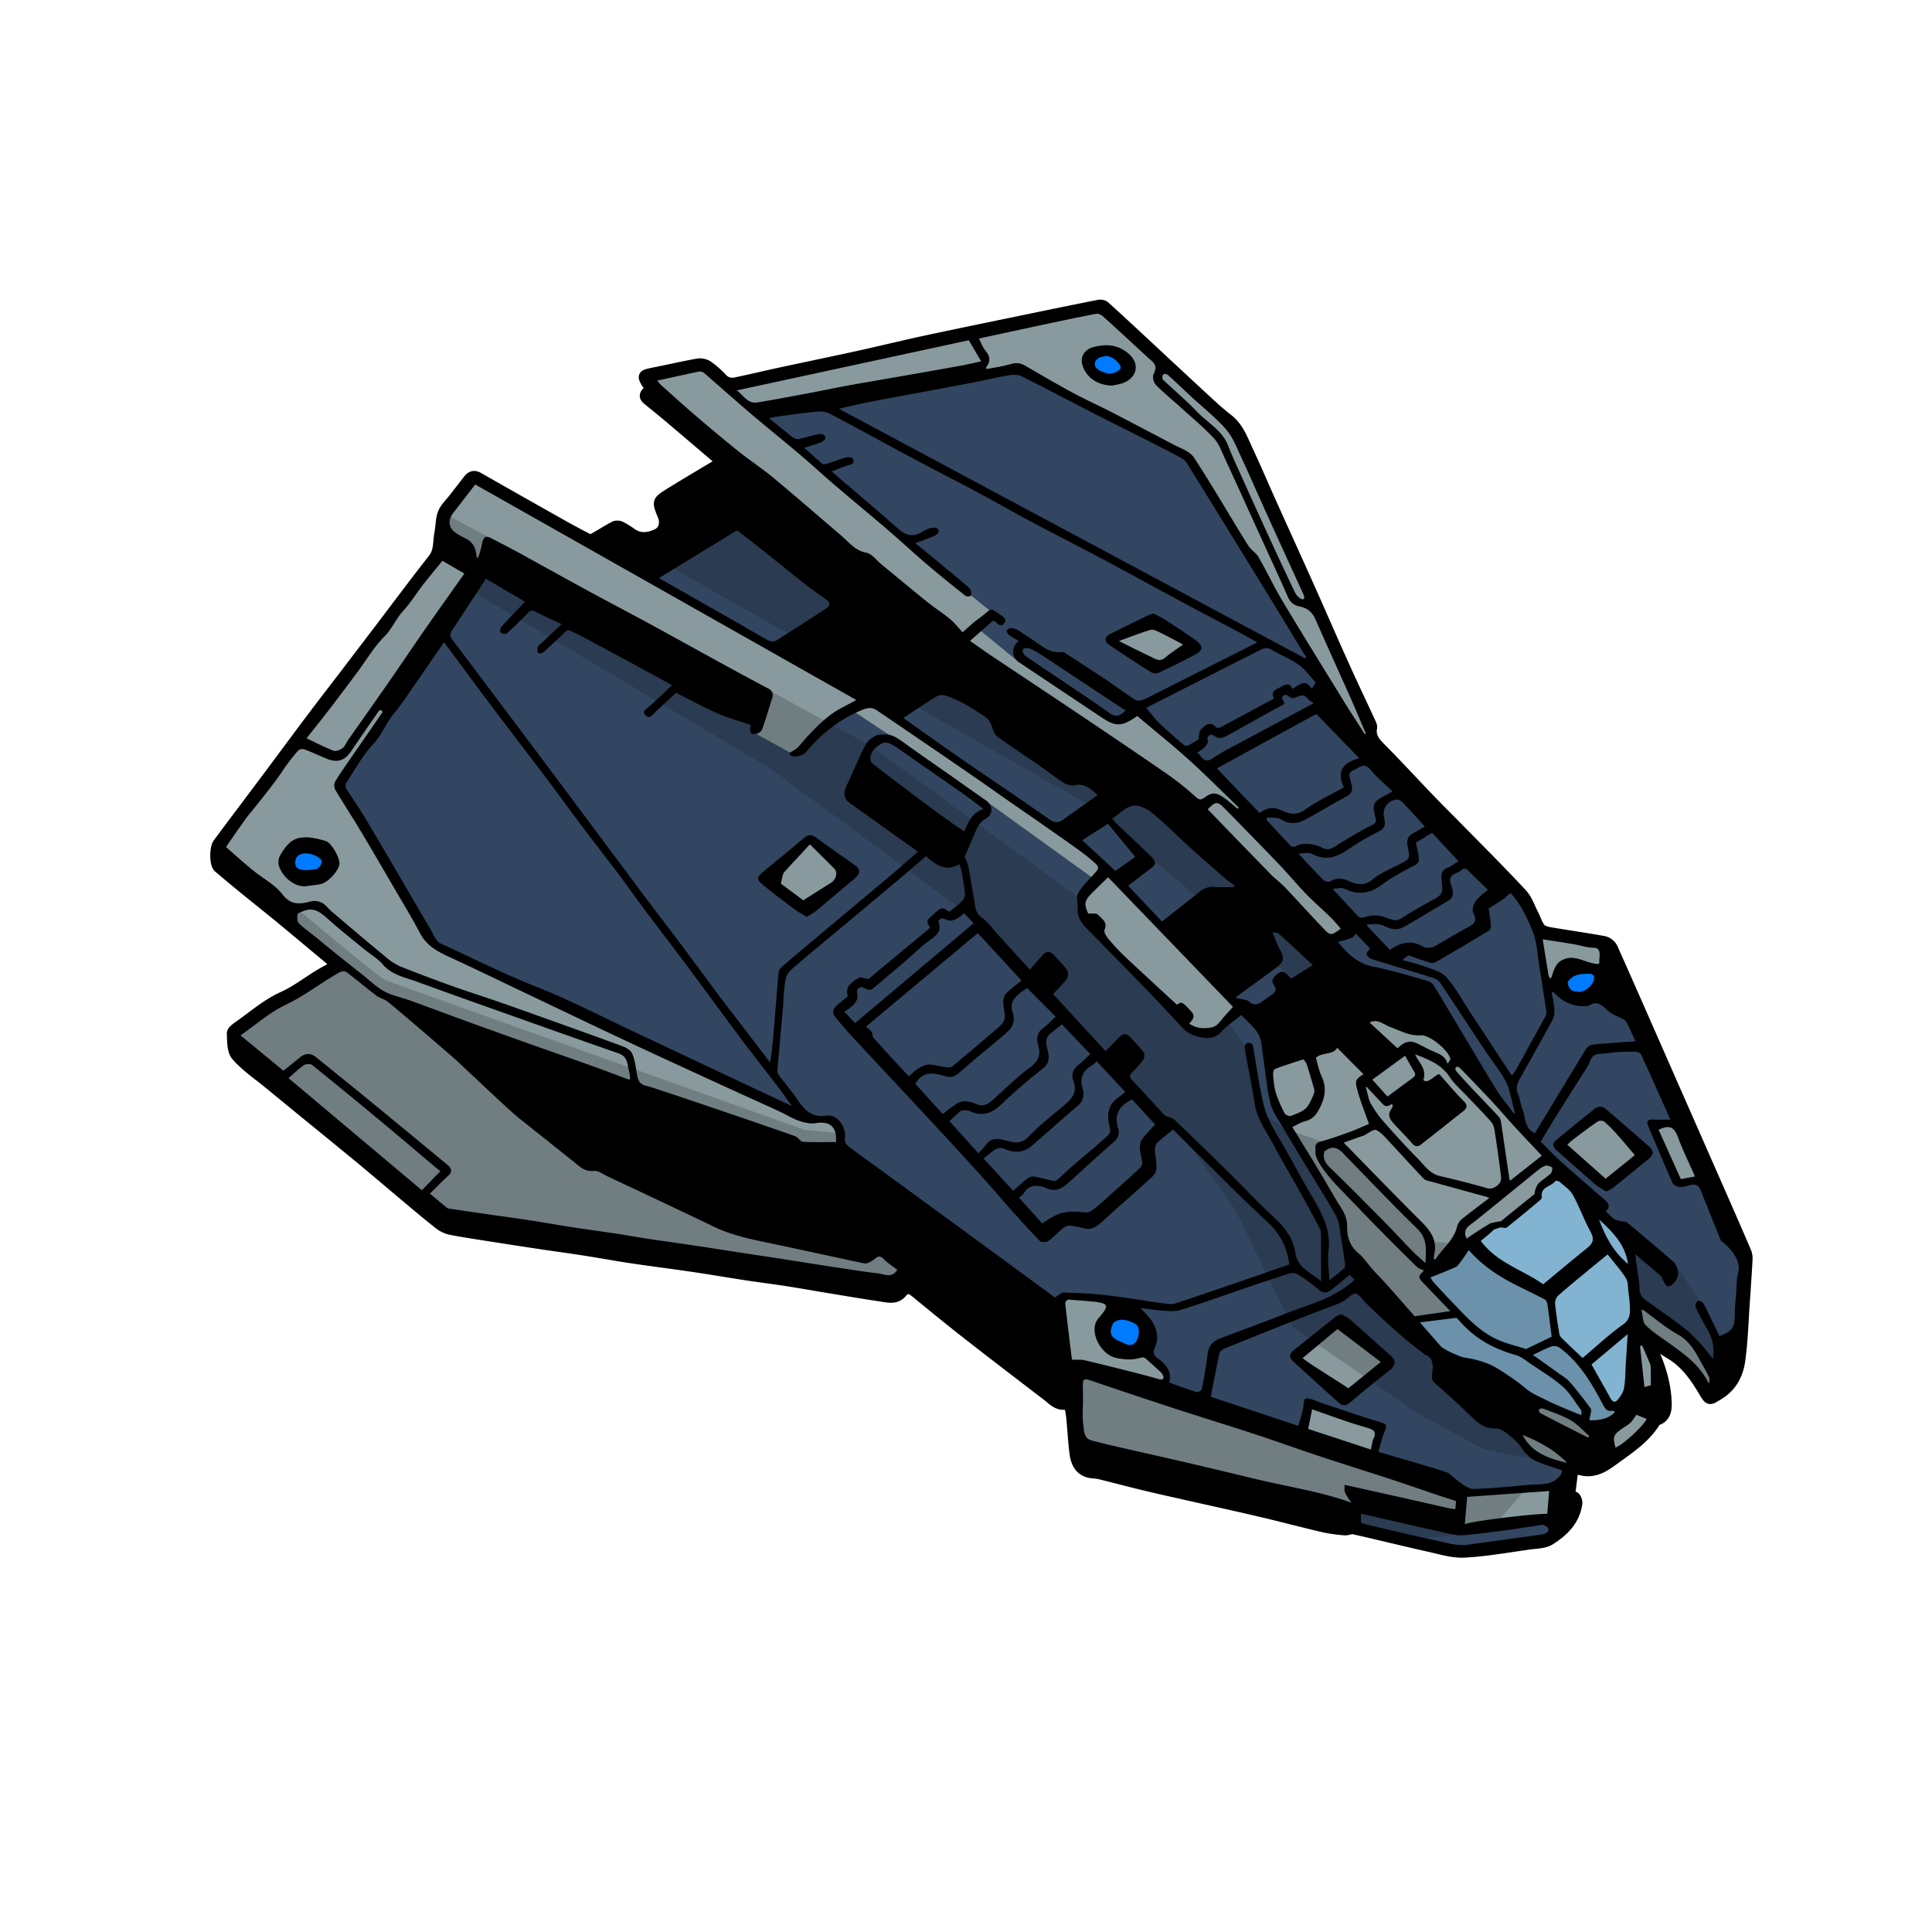 <svg xmlns="http://www.w3.org/2000/svg" viewBox="0 0 1500 1500"><title>Vulture</title><g id="Vulture"><g id="Colour"><path d="M1355.87,972.26c-6.19-14.51-12.52-29-18.87-43.41q-18.48-42.06-37-84.1c-15.94-36.24-31.79-72.52-47.93-108.67a10.34,10.34,0,0,0-6.42-5.28c-14.13-2.61-28.38-4.54-42.55-7-2.56-.43-5.74-1.39-7.2-3.24-2.37-3-3.45-7-5.25-10.46-2.86-5.53-4.88-11.92-9-16.32-16.6-17.78-33.85-35-50.88-52.32-6.73-6.87-13.6-13.6-20.26-20.54-12.75-13.29-25.23-26.85-38.19-39.93-4.57-4.61-8.49-8.87-7.14-15.94.24-1.25-.48-2.81-1.07-4.08-6.88-14.92-14-29.75-20.72-44.73-8.95-19.85-17.59-39.85-26.49-59.73-9.73-21.75-19.63-43.43-29.4-65.16-6.17-13.74-12.06-27.62-18.44-41.26-4.17-8.92-7.41-18.44-15.78-24.87-6.17-4.74-11.91-10.06-17.63-15.34-15.8-14.56-31.48-29.24-47.22-43.86-10.2-9.47-20.38-19-30.71-28.3a6,6,0,0,0-4.52-1c-16.34,3.21-32.66,6.57-49,9.94-28.07,5.81-56.16,11.54-84.19,17.53-17.67,3.78-35.23,8.1-52.88,12-20.63,4.53-41.32,8.79-62,13.25-11.36,2.46-22.67,5.19-34.06,7.56a10.62,10.62,0,0,1-10.41-3.27,72.3,72.3,0,0,0-11-9.71,11.67,11.67,0,0,0-7.91-1.66c-11.63,2.08-23.15,4.77-34.75,7.05-8.39,1.66-8.77,2.41-4,9.62.68,1,1.24,2.12,1.86,3.17-4.59,3.19-5.31,5.57-2.39,8,5.91,4.87,11.89,9.64,17.73,14.58,13.24,11.19,26.41,22.46,39.64,33.73a8.81,8.81,0,0,1-1.39,1.2c-12.74,7.68-25.6,15.18-38.23,23.05-10.3,6.41-10.19,6.6-5.59,17.8,2.24,5.46.68,11.57-4.54,14-6.3,2.92-13,4-19.38-.38a71,71,0,0,0-8.68-5.37,6.32,6.32,0,0,0-5-.21c-5.54,2.94-10.81,6.39-16.31,9.42a5.17,5.17,0,0,1-4.19.22q-11-5.61-21.66-11.66-31.83-17.93-63.58-36c-3.05-1.73-5.52-1-7.6,1.66-3.75,4.84-7.52,9.65-11.25,14.5-3,3.84-6.81,7.34-8.55,11.68-1.88,4.71-1.55,10.26-2.6,15.35-1.37,6.74-.21,13.92-5,20.06-14,17.85-27.52,36-41.24,54.05q-14.37,18.9-28.77,37.79c-8,10.44-16.05,20.79-23.94,31.29-12.21,16.24-24.27,32.6-36.43,48.87s-24.45,32.46-36.55,48.78c-3,4-2.75,16.45.26,19C177,679.87,184.36,686,191.77,692c8.65,7.07,17.44,14,26.06,21.1,14.35,11.85,28.6,23.82,43,35.81-2.76,1.74-5.06,3.41-7.54,4.72-11.65,6.14-21.62,14.78-33.89,20.31s-22.83,14.82-34,22.64c-2.16,1.51-5.4,3.91-5.31,5.75.3,6,0,13.56,3.43,17.47,7.22,8.23,16.62,14.57,25.19,21.61Q229.8,858.78,251,876c9.77,8,19.58,16,29.29,24,12.1,10.08,24.1,20.31,36.18,30.42,8.08,6.77,16.13,13.6,24.44,20.08a22,22,0,0,0,8.92,4.25c11.1,2.13,22.3,3.77,33.46,5.53q18.12,2.86,36.25,5.58c11.37,1.7,22.78,3.22,34.14,5,12.25,1.91,24.44,4.15,36.69,6,16,2.38,32.09,4.39,48.11,6.76,13.68,2,27.31,4.38,41,6.46,10.49,1.6,21,2.9,31.51,4.52,10.82,1.68,21.6,3.62,32.4,5.4,13.28,2.18,26.55,4.45,39.86,6.41,5.91.87,12.29,2.89,17.09-2.88,3.51-4.22,6.64-3.17,10.34-.14,13.24,10.87,26.5,21.73,40,32.28,20.56,16.07,41.3,31.91,62,47.76,4.48,3.42,8.4,8.26,15.22,6.93.73-.14,2.42,1.58,2.69,2.67a69.88,69.88,0,0,1,1.43,9.6c.82,8.64,1.21,17.33,2.37,25.93,1.05,7.76,4.39,14.1,13.36,15.18a48.6,48.6,0,0,1,5.92.74c14.06,3.46,28.05,7.24,42.16,10.5,26.51,6.12,53.11,11.83,79.62,18,17.42,4,34.7,8.66,52.11,12.74a118.55,118.55,0,0,0,16.52,2.31c2.25.21,4.76-1.29,6.88-.81,19.54,4.41,39,9.26,58.55,13.63,9.08,2,18.43,5,27.49,4.49,16.85-.9,33.59-3.94,50.35-6.27,5.48-.76,11.75-.71,16.13-3.46,10.48-6.58,19.29-15.22,21.06-28.49.22-1.65-1-4.74-2.26-5.13-4-1.26-3-3.83-2.7-6.52.71-5.4,1.35-10.81,1.92-15.4,2.18.49,5.2,1.33,8.29,1.83,9.15,1.48,16.72-3.69,23.06-8.33,11.66-8.54,24.2-16.58,32.19-29.34a3.61,3.61,0,0,1,1.59-1.49c6.89-2.4,7.47-8.5,7.26-14.09-.55-14.89-5.1-28.86-11.33-42.31-1-2.07-1.94-4.12-2.91-6.18,6.3,3.22,11.11,7.67,16.65,10.87,11.7,6.77,19.15,17.2,25.82,28.35,5,8.4,4.6,8.19,12.62,3.25,9.83-6.07,14.7-15.45,16.21-26,2.12-14.85,2.52-30,3.58-45q1.18-16.82,2.14-33.65A13.35,13.35,0,0,0,1355.87,972.26Z" fill="#324661"/><path d="M1355.87,972.26c-6.19-14.51-12.52-29-18.87-43.41q-18.48-42.06-37-84.1c-15.94-36.24-31.79-72.52-47.93-108.67a10.34,10.34,0,0,0-6.42-5.28c-14.13-2.61-28.38-4.54-42.55-7-2.56-.43-5.74-1.39-7.2-3.24-2.37-3-3.45-7-5.25-10.46-2.86-5.53-4.88-11.92-9-16.32-16.6-17.78-33.85-35-50.88-52.32-6.73-6.87-13.6-13.6-20.26-20.54-12.75-13.29-25.23-26.85-38.19-39.93-4.57-4.61-8.49-8.87-7.14-15.94.24-1.25-.48-2.81-1.07-4.08-6.88-14.92-14-29.75-20.72-44.73-8.95-19.85-17.59-39.85-26.49-59.73-9.73-21.75-19.63-43.43-29.4-65.16-6.17-13.74-12.06-27.62-18.44-41.26-4.17-8.92-7.41-18.44-15.78-24.87-6.17-4.74-11.91-10.06-17.63-15.34-15.8-14.56-31.48-29.24-47.22-43.86-10.2-9.47-20.38-19-30.71-28.3a6,6,0,0,0-4.52-1c-16.34,3.21-32.66,6.57-49,9.94-28.07,5.81-56.16,11.54-84.19,17.53-17.67,3.78-35.23,8.1-52.88,12-20.63,4.53-41.32,8.79-62,13.25-11.36,2.46-22.67,5.19-34.06,7.56a10.62,10.62,0,0,1-10.41-3.27,72.3,72.3,0,0,0-11-9.71,11.67,11.67,0,0,0-7.91-1.66c-11.63,2.08-23.15,4.77-34.75,7.05-8.39,1.66-8.77,2.41-4,9.62.68,1,1.24,2.12,1.86,3.17-4.59,3.19-5.31,5.57-2.39,8,5.91,4.87,11.89,9.64,17.73,14.58,13.24,11.19,26.41,22.46,39.64,33.73a8.81,8.81,0,0,1-1.39,1.2c-12.74,7.68-25.6,15.18-38.23,23.05-10.3,6.41-10.19,6.6-5.59,17.8,2.24,5.46.68,11.57-4.54,14-6.3,2.92-13,4-19.38-.38a71,71,0,0,0-8.68-5.37,6.32,6.32,0,0,0-5-.21c-5.54,2.94-10.81,6.39-16.31,9.42a5.17,5.17,0,0,1-4.19.22q-11-5.61-21.66-11.66-31.83-17.93-63.58-36c-3.05-1.73-5.52-1-7.6,1.66-3.75,4.84-7.52,9.65-11.25,14.5-3,3.84-6.81,7.34-8.55,11.68-1.88,4.71-1.55,10.26-2.6,15.35-1.37,6.74-.21,13.92-5,20.06-14,17.85-27.52,36-41.24,54.05q-14.37,18.9-28.77,37.79c-8,10.44-16.05,20.79-23.94,31.29-12.21,16.24-24.27,32.6-36.43,48.87s-24.45,32.46-36.55,48.78c-3,4-2.75,16.45.26,19C177,679.87,184.36,686,191.77,692c8.65,7.07,17.44,14,26.06,21.1,14.35,11.85,28.6,23.82,43,35.81-2.76,1.74-5.06,3.41-7.54,4.72-11.65,6.14-21.62,14.78-33.89,20.31s-22.83,14.82-34,22.64c-2.16,1.51-5.4,3.91-5.31,5.75.3,6,0,13.56,3.43,17.47,7.22,8.23,16.62,14.57,25.19,21.61Q229.8,858.78,251,876c9.77,8,19.58,16,29.29,24,12.1,10.08,24.1,20.31,36.18,30.42,8.08,6.77,16.13,13.6,24.44,20.08a22,22,0,0,0,8.92,4.25c11.1,2.13,22.3,3.77,33.46,5.53q18.12,2.86,36.25,5.58c11.37,1.7,22.78,3.22,34.14,5,12.25,1.91,24.44,4.15,36.69,6,16,2.38,32.09,4.39,48.11,6.76,13.68,2,27.31,4.38,41,6.46,10.49,1.6,21,2.9,31.51,4.52,10.82,1.68,21.6,3.62,32.4,5.4,13.28,2.18,26.55,4.45,39.86,6.41,5.91.87,12.29,2.89,17.09-2.88,3.51-4.22,6.64-3.17,10.34-.14,13.24,10.87,26.5,21.73,40,32.28,20.56,16.07,41.3,31.91,62,47.76,4.48,3.42,8.4,8.26,15.22,6.93.73-.14,2.42,1.58,2.69,2.67a69.88,69.88,0,0,1,1.43,9.6c.82,8.64,1.21,17.33,2.37,25.93,1.05,7.76,4.39,14.1,13.36,15.18a48.6,48.6,0,0,1,5.92.74c14.06,3.46,28.05,7.24,42.16,10.5,26.51,6.12,53.11,11.83,79.62,18,17.42,4,34.7,8.66,52.11,12.74a118.55,118.55,0,0,0,16.52,2.31c2.25.21,4.76-1.29,6.88-.81,19.54,4.41,39,9.26,58.55,13.63,9.08,2,18.43,5,27.49,4.49,16.85-.9,33.59-3.94,50.35-6.27,5.48-.76,11.75-.71,16.13-3.46,10.48-6.58,19.29-15.22,21.06-28.49.22-1.65-1-4.74-2.26-5.13-4-1.26-3-3.83-2.7-6.52.71-5.4,1.35-10.81,1.92-15.4,2.18.49,5.2,1.33,8.29,1.83,9.15,1.48,16.72-3.69,23.06-8.33,11.66-8.54,24.2-16.58,32.19-29.34a3.61,3.61,0,0,1,1.59-1.49c6.89-2.4,7.47-8.5,7.26-14.09-.55-14.89-5.1-28.86-11.33-42.31-1-2.07-1.94-4.12-2.91-6.18,6.3,3.22,11.11,7.67,16.65,10.87,11.7,6.77,19.15,17.2,25.82,28.35,5,8.4,4.6,8.19,12.62,3.25,9.83-6.07,14.7-15.45,16.21-26,2.12-14.85,2.52-30,3.58-45q1.18-16.82,2.14-33.65A13.35,13.35,0,0,0,1355.87,972.26Z" fill="none" stroke="#000" stroke-linejoin="round" stroke-width="8"/></g><g id="Grey"><path d="M1036.8,1030.76c-8.86,7.39-19.2,15.24-28.45,22.94,3.58,3.55,6.76,8.26,12.41,10.27,8.3,3,19,14.7,26.44,19.93,8.51-6.88,20.47-18.57,29.13-25.57-7-5.2-15.51-13.38-22.49-18.42C1051.56,1038.26,1041.64,1028.49,1036.8,1030.76ZM893.65,485.33c-5.68,1.34-27,8.84-26.65,12.69s28.67,18.65,33.06,18.65S923,507,921.33,499.52,896.91,484.57,893.65,485.33Zm377.27,410c.24-6.16-26.06-28.78-29.25-28.53s-26.09,18-26.42,23,25.33,27.33,30.75,27.58S1270.58,903.58,1270.92,895.28Zm-6-124-21.24-38.19-49.53-8.7,6.52,38.66,12,8.51,53.09,10.63,35.17,89.87-17.84,3,17.84,42.56,23.12-.91,29.7,57.18-3.81,60.6-18.92,37.1-5.5-14.39L1300.92,1029l-31.16-18,.74,29.14L1274,1091l-38.37,23-11.69-12.93-33.73-12.8-16.56,19.9,17.07,21.87,26,9.38L1210,1156l-71.9,2.45L1066.44,1129l4-20-54.22-18.89-6.11,21.45L905,1075.42l.7-8.26-11.36-11.55-35.64-46.95-31.64-2-3.7,5.82,16,108.89L1135.16,1190l69.58-8.8,9.35-17.6,5.54-23.74,35.54-12.82,25.66-23,4.17-43.21s-9.82-24.46-7.43-23.54c26.12,10,45,39.71,48.67,42.93s23.69-35.1,23.69-35.1l5.32-71.16ZM737.09,601.45l110.19,79.42-7,15.65,2.54,19,82.69,84.93,18.17.83,19.67-20.08L986.83,806s-3.28,23.58-.13,37.13c4,17,10.13,26,10.13,26l44.52,74.8,3.27,24.1,50.08,57.84,35.17-5.66-22.79-28.17,49.21-39,9.63-2.68L1193.16,930l3.91-9.08,15.59-10.45L1115,801.3l-82.78-67.93L1047.17,722,950.31,608.8l-68.88-57.08-13.89,8.4L806.76,520.8l-15.49-6.53-32.9-27,9.82-13.46-15.11-12.12L584,316.47l191.4-28.08h16.5l130.9,65.21,128.77,214.55c3.76,6.74,9.86,3.41,9.86,3.41,2.29-1.84,2.63-6.73,1.38-9.39L955.68,332.56,854.4,237.76l-290.46,61.6L546.59,286l-43.43,8.07L746.22,498.65,867.33,578.9l63.5,48L1027.57,749l-48.49,46.44L852.55,667.92,664.2,537.3,367.59,371.75l-22.83,32.17-1.41,25.82-173.49,231,30.8,34.65s62.55,53.08,62.9,53.08-78.95,54.28-78.95,54.28l159.6,139.87,357.78,55L710.33,982l-59-95.3.69-9.79L644,869.33l-18.68-1.68L334.41,731.47,263.56,605.86,383,425.43,591,537.67l-3.88,32.13,26.32,14.51,12.37-3.73L659.27,550ZM602.56,682.83c0,8.13,18.76,19.07,21.44,19.34,3.79.37,27.1-15.53,28.76-22.5s-18.8-24.15-23.43-26C625.35,652,602.56,674.69,602.56,682.83Z" fill="#889a9d"/></g><g id="Canopy"><path d="M1269.28,999.56c-1.11-32.83-8.16-40.85-8.16-40.85l-51.88-46.12s-10.53,7.77-12.17,8.33-3.62,8-3.62,8l-26.07,20.8-6.27,1.76-55.89,38.35,24.65,30.46-30.1,4.84,13.15,20.46,74.26,39.48s36,20.13,54.32,19.69,14.1-3.65,20.37-13.74S1270.39,1032.39,1269.28,999.56Z" fill="#82b3d1"/></g><g id="Shadows" opacity="0.2"><path d="M1129.48,1152.45l-283-86.22L823.43,1062,660.69,901.76l-10.5-22.07-25.43-2.44S304,763,299.24,761s-72.06-58.15-72.06-58.15l-9.35,10.3L266,751.72l-80.65,44.87-1.56,12.74,153.38,138.3,80.55,13.67,288,35.8L827,1080.18l5.09,27.49,11.82,28,207,51.52,56.47,7.14,21-2.9-2.34-8.07,31.6,4,27-31.37-40,4ZM1233.73,1062l-19.49-17-6.89-10.43-5-34.52h-7.54l-50-33.42-34.07-2.57-4.4-6.87-71.07-70.42h-7.4l-27.71-9.59-20.91-12.81-12.56-52.53-14.17-19.16L937.67,802.9l-11-2.43-83.86-85L840.26,699,675.78,578.9l-328.19-179-2.83,4,15.79,31.52,4.39,22.71L598.19,596.71,756,713.1l169,178,34.39,48.77,44,90.51,99.08,68,49.85,27,55.09,10.63,20.11-.36,25.93-33,3.13-9.22-6.84-2.48Zm-206-282c.51-.52,4.45-35.57,4.45-35.57L903.35,620.79,567.11,389.64l-63.16,41L846.49,625.48S1027.26,780.54,1027.77,780Zm292.1,230.09-20.41-30.37-31-15.67v66.86l9.07,6.32,31,23.54,18.72,23.11,12.54-29.57Z" fill="#111"/></g><g id="Outline"><path d="M1355.87,972.26c-6.19-14.51-12.52-29-18.87-43.41q-18.48-42.06-37-84.1c-15.94-36.24-31.79-72.52-47.93-108.67a10.34,10.34,0,0,0-6.42-5.28c-14.13-2.61-28.38-4.54-42.55-7-2.56-.43-5.74-1.39-7.2-3.24-2.37-3-3.45-7-5.25-10.46-2.86-5.53-4.88-11.92-9-16.32-16.6-17.78-33.85-35-50.88-52.32-6.73-6.87-13.6-13.6-20.26-20.54-12.75-13.29-25.23-26.85-38.19-39.93-4.57-4.61-8.49-8.87-7.14-15.94.24-1.25-.48-2.81-1.07-4.08-6.88-14.92-14-29.75-20.72-44.73-8.95-19.85-17.59-39.85-26.49-59.73-9.73-21.75-19.63-43.43-29.4-65.16-6.17-13.74-12.06-27.62-18.44-41.26-4.17-8.92-7.41-18.44-15.78-24.87-6.17-4.74-11.91-10.06-17.63-15.34-15.8-14.56-31.48-29.24-47.22-43.86-10.2-9.47-20.38-19-30.71-28.3a6,6,0,0,0-4.52-1c-16.34,3.21-32.66,6.57-49,9.94-28.07,5.81-56.16,11.54-84.19,17.53-17.67,3.78-35.23,8.1-52.88,12-20.63,4.53-41.32,8.79-62,13.25-11.36,2.46-22.67,5.19-34.06,7.56a10.62,10.62,0,0,1-10.41-3.27,72.3,72.3,0,0,0-11-9.71,11.67,11.67,0,0,0-7.91-1.66c-11.63,2.08-23.15,4.77-34.75,7.05-8.39,1.66-8.77,2.41-4,9.62.68,1,1.24,2.12,1.86,3.17-4.59,3.19-5.31,5.57-2.39,8,5.91,4.87,11.89,9.64,17.73,14.58,13.24,11.19,26.41,22.46,39.64,33.73a8.81,8.81,0,0,1-1.39,1.2c-12.74,7.68-25.6,15.18-38.23,23.05-10.3,6.41-10.19,6.6-5.59,17.8,2.24,5.46.68,11.57-4.54,14-6.3,2.92-13,4-19.38-.38a71,71,0,0,0-8.68-5.37,6.32,6.32,0,0,0-5-.21c-5.54,2.94-10.81,6.39-16.31,9.42a5.17,5.17,0,0,1-4.19.22q-11-5.61-21.66-11.66-31.83-17.93-63.58-36c-3.05-1.73-5.52-1-7.6,1.66-3.75,4.84-7.52,9.65-11.25,14.5-3,3.84-6.81,7.34-8.55,11.68-1.88,4.71-1.55,10.26-2.6,15.35-1.37,6.74-.21,13.92-5,20.06-14,17.85-27.52,36-41.24,54.05q-14.37,18.9-28.77,37.79c-8,10.44-16.05,20.79-23.94,31.29-12.21,16.24-24.27,32.6-36.43,48.87s-24.45,32.46-36.55,48.78c-3,4-2.75,16.45.26,19C177,679.87,184.36,686,191.77,692c8.65,7.07,17.44,14,26.06,21.1,14.35,11.85,28.6,23.82,43,35.81-2.76,1.74-5.06,3.41-7.54,4.72-11.65,6.14-21.62,14.78-33.89,20.31s-22.83,14.82-34,22.64c-2.16,1.51-5.4,3.91-5.31,5.75.3,6,0,13.56,3.43,17.47,7.22,8.23,16.62,14.57,25.19,21.61Q229.8,858.78,251,876c9.77,8,19.58,16,29.28,24,12.11,10.08,24.11,20.31,36.19,30.42,8.08,6.77,16.13,13.6,24.44,20.08a22,22,0,0,0,8.92,4.25c11.1,2.13,22.29,3.77,33.46,5.53q18.12,2.86,36.25,5.58c11.37,1.7,22.78,3.22,34.14,5,12.25,1.91,24.44,4.15,36.69,6,16,2.38,32.09,4.39,48.11,6.76,13.68,2,27.31,4.38,41,6.46,10.49,1.6,21,2.9,31.51,4.52,10.82,1.68,21.6,3.62,32.4,5.4,13.28,2.18,26.55,4.45,39.86,6.41,5.91.87,12.29,2.89,17.09-2.88,3.51-4.22,6.64-3.17,10.34-.14,13.24,10.87,26.5,21.73,40,32.28,20.56,16.07,41.3,31.91,62,47.76,4.48,3.42,8.4,8.26,15.22,6.93.73-.14,2.42,1.58,2.69,2.67a69.88,69.88,0,0,1,1.43,9.6c.82,8.64,1.21,17.33,2.37,25.93,1.05,7.76,4.39,14.1,13.36,15.18a48.6,48.6,0,0,1,5.92.74c14.06,3.46,28.05,7.24,42.16,10.5,26.51,6.12,53.11,11.83,79.62,18,17.42,4,34.7,8.66,52.11,12.74a118.55,118.55,0,0,0,16.52,2.31c2.25.21,4.76-1.29,6.88-.81,19.54,4.41,39,9.26,58.55,13.63,9.08,2,18.43,5,27.49,4.49,16.85-.9,33.59-3.94,50.35-6.27,5.48-.76,11.75-.71,16.13-3.46,10.48-6.58,19.29-15.22,21.06-28.49.22-1.65-1-4.74-2.26-5.13-4-1.26-3-3.83-2.7-6.52.71-5.4,1.35-10.81,1.92-15.4,2.18.49,5.2,1.33,8.29,1.83,9.15,1.48,16.72-3.69,23.06-8.33,11.66-8.54,24.2-16.58,32.19-29.34a3.61,3.61,0,0,1,1.59-1.49c6.89-2.4,7.47-8.5,7.26-14.09-.55-14.89-5.1-28.86-11.33-42.31-1-2.07-1.94-4.12-2.91-6.18,6.3,3.22,11.11,7.67,16.65,10.87,11.7,6.77,19.15,17.2,25.82,28.35,5,8.4,4.6,8.19,12.62,3.25,9.83-6.07,14.7-15.45,16.21-26,2.12-14.85,2.52-30,3.58-45q1.18-16.82,2.14-33.65A13.35,13.35,0,0,0,1355.87,972.26ZM1303,883.5c3.65,10,8.46,19.55,13,29.91l-11,2.06-17.27-38.34C1296.44,873.05,1299.91,875,1303,883.5Zm-52.82-97.42c2.91,2.12,6.49,3.28,9.7,5a6.94,6.94,0,0,1,3,2.49c2.39,4.8,4.53,9.73,6.89,14.91-11.37.81-22.21,1.42-33,2.49a8.16,8.16,0,0,0-5.35,3.47c-13.23,21.5-26.24,43.14-39.33,64.73a2,2,0,0,1-.65.51c-8-3.75-6.91-12.08-9.45-18.55-1.5-3.81-1.9-8-3.47-11.82-1.73-4.18-.78-7.68,1.22-11.28,8.48-15.18,17-30.33,25.36-45.59,2.82-5.16,1.56-10.78.69-16.21-.24-1.55-.61-3.08-1-4.74a1,1,0,0,1,1.7-.91c6.89,7.63,15.23,11.15,25.52,10.55a4.4,4.4,0,0,0,2-.61C1241.37,775.89,1245.32,782.54,1250.19,786.08Zm-2,187.84c5.11,6.52,10.21,12.19,14.24,18.54,1.76,2.78,1.41,6.93,1.88,10.47a105.79,105.79,0,0,1,1.09,10.78c.15,5.47.7,10.39-5.27,14.63-10.86,7.71-20.64,16.94-31.41,26-5.76-5.47-11.28-10.6-16.64-15.9a7.13,7.13,0,0,1-1.57-3.81c-1.17-7.45-2.41-14.9-3.12-22.39a8.27,8.27,0,0,1,2.2-6.15c7.41-6.62,15.14-12.87,22.79-19.22C1237.46,982.64,1242.61,978.48,1248.18,973.92Zm-6.68-27.11c14.92,13.48,20.4,21.93,22.54,34.53C1253,972.37,1246.36,960.18,1241.5,946.81Zm22.23,89c-.56,8.81-1,16.29-1.51,23.77-.38,6.12-.26,12.34-1.37,18.33-.6,3.28-2.89,6.5-5.13,9.16-2,2.36-4,1.1-5.38-1.49-4.79-8.71-9.72-17.34-14.71-26.22Zm-31.37-66.9c-11.4,9.14-22.57,18.56-34.24,28.21-15.83-11.26-35.69-16.49-48.44-33.67,3.22-2.73,6.77-5.41,9.87-8.53.59-.6,3.06-1.08,5.45-2,1.64.08,3.85.87,4.83.1,8.65-6.81,17.1-13.89,25.55-20.94.79-.66,1.86-1.84,1.73-2.6-1.37-8.2,7.26-8.07,10.41-12.47.31-.44,2.63-.11,3.4.56,3.61,3.22,8,6.12,10.28,10.18,5.09,9.22,8.61,19.3,13.67,28.54C1237.93,961.81,1237,965.16,1232.36,968.89ZM897.3,1053.38c-1.26-.94-2-4.47-1.3-5.86,4.22-7.83,2.49-15.09-1.77-21.92-2.25-3.6-5.61-6.5-8.81-10.09,6.14.75,11.9,1.71,17.69,2.09,4.38.29,9.12.81,13.17-.45,15.2-4.7,30.18-10.11,45.25-15.23,13.35-4.53,26.67-9.14,40.11-13.4a8.65,8.65,0,0,1,6.39,1.17,150.68,150.68,0,0,1,16.08,11.74c3.45,3,6.39,2.22,9.27.09,4.78-3.54,9.28-7.48,14.65-11.86l3.59,4c-16,14.9-36.84,19.5-56.17,27.22-15.7,6.27-31.61,12-47.46,17.94-6,2.22-9.7,5.8-10.45,12.64-1,9.08-2.71,18.09-4.48,27.06-.21,1-3,2.64-4,2.31-7-2.16-13.86-4.78-21.27-7.43C910.34,1063.57,904.12,1058.45,897.3,1053.38Zm148.58-101.33c.16-9.08-5.39-15-9.34-21.91-4.46-7.75-13.11-22.4-17.75-30-5.44-8.83-10.35-16.81-15.46-25.13,3.59-1.66,6.81-3.75,10.32-4.61,6.35-1.57,9.15-6.33,11.62-11.47,3.59-7.51,4.68-15,.9-23.07-2.16-4.59-3.08-9.78-4.53-14.63,5-4.54,13.61-1.89,16.52-7.78L1058.57,834c-6.65,4.4-6.77,5.06-4.22,14.12,2.18,7.77,5.27,15.28,8.52,24.49-4.16,1.75-9.62,4.29-15.26,6.35-7.36,2.69-14.79,5.29-22.35,7.34-3.51,1-4.22,2.65-4,5.78.06,1.22.09,2.45.09,3.76h0c1,7.27,12.38,20.21,17.14,25.16,10.37,10.81,20.74,21.62,31.24,32.31q14.91,15.18,30.14,30.06c1.53,1.5,3.86,2.18,5.61,3.12-1,1.3-3.8,3.41-3.54,5,.38,2.28,2.89,4.31,4.71,6.23,6.42,6.78,12.94,13.47,19.38,20.23l-27.7,4q-9.18-10.47-18.39-20.91c-4.33-4.91-8.81-9.69-13.33-14.43-1.65-1.73-9.17-11.46-10.89-12.75C1048.19,968.24,1045.73,960.35,1045.88,952.05ZM925,785.46c-7-7.76-7.75-8.07-11.17-5.31-13.82-12.79-27.49-25.29-41-38a161.83,161.83,0,0,1-12.9-14c-1.39-1.67-3-4.72-2.36-6.23,2.6-6.12-2.27-8.74-5.24-11.85-1.22-1.28-4.51-.59-7.44-.85-3.44-7.54-3.06-9.93,3.45-16.41,3.85-3.84,7.77-7.61,12-11.71l96.95,100.63c-3.43,3.87-6.8,7.34-9.78,11.11-3.46,4.37-5.78,5.12-12,5.4-4.79.21-8-.88-12.2-3.48C926.38,791.13,928.24,789,925,785.46ZM860.25,639.6l21.18,25.69L866,676.18l-25.76-23.81Zm-34.43-3.49c-3.6,2.57-6.54,3.24-10.88.19-22.59-15.9-45.59-31.22-68.33-46.92-15.06-10.4-29.92-21.1-45.25-31.93,8.84-5.8,17.41-11.72,26.33-17.06,1.88-1.12,5.25-.82,7.53,0,10.73,3.69,20.18,9.71,29.5,16.12,3.51,2.41,4.71,5.19,5.82,8.78.75,2.4,2,5.23,3.86,6.6,11.36,8.16,23,15.94,34.52,23.89,4,2.76,7.81,5.76,11.83,8.47,4.26,2.89,8.26,6.6,14.15,5.33,7.42-1.6,12,3.26,17.39,7.64C843.05,623.79,834.43,629.94,825.82,636.11Zm117.41,52.53a15.64,15.64,0,0,0-11.91,3.75c-9.51,7.61-19.09,15.13-29.17,23.1l-26.26-27.8c5.41-4.14,10.76-8.35,16.23-12.39,5.87-4.34,6.17-5.78,1-10.86-8.4-8.21-17-16.21-25.49-24.32-1.3-1.24-2.49-2.61-4.2-4.41,5.42-3.68,10.19-9,15.79-10.07,4.58-.9,11.09,2,15.08,5.28,10.67,8.74,20.36,18.66,30.6,27.94,9,8.14,18.16,16.08,27.31,24,1.84,1.6,4,2.89,5.91,4.34a.83.83,0,0,1-.5,1.51C952.81,688.69,948,689.12,943.23,688.64Zm-5.56-60.32c6.18-6.26,7.51-6.38,13.24-.55,14.06,14.34,28.14,28.68,42,43.18,7.28,7.6,14,15.73,21.32,23.29,6,6.21,12.58,11.85,18.76,17.89,2.84,2.77,5.36,5.87,8,8.86-7.74,5.68-7.87,5.81-14.21-.85-9.78-10.28-19.27-20.83-29-31.1-3.42-3.59-7.53-6.52-11-10.07Q962.15,653.72,937.67,628.32ZM987.4,504.53c6.85,4.08,14.47,7,20.93,11.6,5,3.56,8.71,8.93,13.09,13.6l-2.87,5.19c-4.19-6.09-6.32-6.15-15.06,0-1.94-4.79-5.17-3.9-8.63-1.81s-9.05,3-5.75,9.25c-13.86,7.47-27.36,14.78-40.92,22-1.16.61-3.6.93-4.13.29-4.91-5.86-9.79-.21-11.78,1.86-.91.94-1.72,4.49-1.46,7.41-2.75,1.61-5.43,3.35-8.27,4.77a3.61,3.61,0,0,1-3.2-.13c-6.54-5.61-13.12-11.19-19.32-17.16-3.61-3.49-6.56-7.67-10.08-11.86l39.57-20.11q24.4-12.39,48.82-24.77C981.29,503.07,984.09,502.55,987.4,504.53ZM651.34,317.38c7.61-1.73,14.39-3.42,21.24-4.8,10.54-2.11,21.11-4,31.68-6,16.9-3.16,33.83-6.24,50.72-9.49,9.5-1.82,18.9-4.13,28.43-5.75,3.17-.53,7.07-.55,9.83.82,17.62,8.77,35,18.06,52.48,27,14.95,7.67,30,15.13,45,22.73,8.92,4.53,17.85,9.05,26.63,13.82a13.85,13.85,0,0,1,4.78,4.84q29,46.89,57.88,93.88c11.36,18.49,22.62,37,33.93,55.59a.69.69,0,0,1-.92,1ZM938.91,571c3.29-2.73,5.08,4.84,12.69.73,14.72-7.93,29.15-16.39,43.94-24.18,4.52-2.38-3.43-5.26,1.66-7.85,3.6-1.23,3.71,4.24,9.47,1.52,4.75-2.25,6.38-1.27,9,1.65,1,1.07,2.34,1.77,4.22,3.16-19.91,10.67-38.76,20.71-57.56,30.85-6.87,3.7-14,7.12-20.31,11.59-4.47,3.16-7.06,2.23-9.93-1.45a33.06,33.06,0,0,0-2.55-2.75C943.3,576.48,934.5,573.18,938.91,571ZM1022,554.27c10.59,11,21.52,22.23,33.35,34.45-13,3.36-17.73,10.45-12,22.6-10.4,5.85-20.91,10.69-30.14,17.32-6.93,5-12.86,3.12-18.85.32-6.32-3-11.33-1.57-16.41,2.25l-33.16-34.64Zm42.94,190.32c15.85,5,31.81,9.65,47.66,14.65a11.5,11.5,0,0,1,5.74,4.08c11.71,17.42,23.17,35,34.78,52.5,5.36,8.06,11.72,15.59,16.08,24.15,3.65,7.18,4.49,15.8,6.92,23.61a.62.62,0,0,1-1.09.54c-4.6-6.46-9.89-12.49-14-19.25-16-26.34-31.61-52.88-47.51-79.27a9.4,9.4,0,0,0-4.91-3.93c-13.94-3.94-27.82-8.33-42-11.09-11.77-2.29-19.61-9.06-27.86-19.28,4.17-1.18,7.43-1.84,10.45-3.08,1.48-.6,2.52-2.27,3.53-3.23l11,11.44c-.76,1.15-2.7,2.8-2.65,4.39C1061.18,742.15,1063.34,744.09,1064.93,744.59Zm38.59,203.9c-20.13-20-39.87-40.5-60.27-61.3,4.71-1.71,9-3.29,13.39-4.85.67-.24,1.41-.3,2-.6,3.37-1.58,7.79-5.39,9.83-4.38,4.52,2.25,8,6.77,11.62,10.62,8.46,9,16.67,18.24,25.24,27.13,1.42,1.48,4.14,1.81,6.33,2.42q21.39,5.93,42.81,11.76a12.25,12.25,0,0,1,1.77.88c-7.56,5.76-14.66,11-21.5,16.51a11.2,11.2,0,0,0-3.47,5.72c-2.5,10.27-10.7,16.33-16.13,24.41-1.28,2-2.62,1.78-1.51-3.56C1115.89,962.64,1110.56,955.51,1103.52,948.49Zm3.14,32.16c-4-3.66-7.11-6.28-9.94-9.18-7.55-7.76-14.87-15.75-22.49-23.45-13.89-14.06-27.79-28.13-42-41.87-3.71-3.58-5.27-7.14-4-12.12.15-.13.4-.36.67-.56,8.39-6,12.67.81,17.48,5.72,18,18.31,35.65,37,54.05,54.85C1108.05,961.5,1107.4,969.86,1106.66,980.65Zm46.84-58.43c-11.68-3.37-23.49-6.35-35.35-9.07-8.08-1.85-12.27-8.4-17.42-13.65-9.18-9.34-18-19-26.67-28.85a80.67,80.67,0,0,1-9.83-13.95c-2-3.65-2.42-8.2-3.8-12.21a.47.47,0,0,1,.78-.47l11.39,12.12c2.22,2.37,3.21,4,8,1,3.24,3-6.54,6.11.79,14.37,4.95,5.58,10.3,10.81,15.2,16.43,2.23,2.55,4.4,2.42,6.59.71,11-8.53,21.77-17.21,32.68-25.79,3.47-2.73,3.68-4.89.26-8.29-6.42-6.39-12.23-13.38-18.26-20.15-2-2.28-8.9,8.12-12.75,4.11,2.81-9.5-3.91-13.39-6.36-19.95,10.17,4,20.21,7.6,26.75,17.57,3.74,5.7,9.2,10.29,13.93,15.33,6.24,6.65,12.75,13.06,18.64,20,1.77,2.08,2.23,5.53,2.67,8.44q2.51,16.27,4.52,32.62c.4,3.18.17,5.87-3.32,8.31C1158.88,923,1157,923.22,1153.5,922.22Zm-88-84,25.42-18.58c2.39,4.22,4.55,8.32,7,12.25,1.5,2.42.74,3.75-1.33,5.24-6.42,4.6-12.73,9.34-19.38,14.24ZM1123.92,826c-1.91-6.32-5.8-7.37-12.86-10.49-2.89-1.28-8-4.11-10.92-5.44-7.87-3.62-11.87,1.17-15.17,3.77l-21.67-20c6.33-3.27,11.18,1.83,16.42,3.7,7.63,2.73,14.61,6.87,23.32,6.25,6.85-.5,21.4,11.52,23,18.14C1126.28,822.73,1125,824,1123.92,826Zm-134.8-73.37c6.08-4.46,9.35-7.06,4.79-15.09-2.28-4-3.75-8.5-6-13.71,2.06.4,3.93.18,4.85,1,9.08,8.19,18,16.55,26.47,24.4l-16.54,10.49c-.84-.79-2-1.73-3-2.81-2.29-2.57-4.91-3.19-7.61-1s-5.92,5-2.86,9.12c2.46,3.32.86,5.33-1.76,7.23-2.33,1.68-4.73,3.28-7,5-3.91,3.07-7.41,3.63-11.46-.17-1.27-1.19-8.65-1.53-9.73-2.71C969.48,767,979.3,759.78,989.12,752.59Zm.85,77.26c7-2.63,14.17-4.86,22-7.46.88,1.26,2.07,2.33,2.49,3.64q3.12,9.71,5.84,19.52a6.33,6.33,0,0,1-.27,3.87c-5,11.6-5.71,12.36-17.83,16.94-1.23.46-4.16-.78-4.79-2a98.38,98.38,0,0,1-6.86-16c-1.39-4.57-1.72-9.51-2.17-14.31C988.3,832.63,989,830.2,990,829.85Zm140.91,193.26c1.34,1.44,2.7,2.86,4,4.31,11.44,12.43,25.51,20,41.65,24.47,4.59,1.29,8.65,4.76,12.74,7.54,8.21,5.57,16.86,10.71,24.21,17.26,5.54,4.94,9.34,11.81,13.9,17.83.48.64.4,2.42.35,4.11-3.82-1.32-19.86-8-24.93-10.53-10-4.91-13.72-6.24-19.58-11.23s-12.43-9.18-18.91-13.39c-8.51-5.54-18.09-8.19-28.08-9.62-1.38-.19-15-5.66-17.68-8.71q-8.07-9.27-16.17-18.51Zm55.62,23.47c-.63.31-1.45.85-2,.67-7.63-2.44-15.56-4.28-22.78-7.65-12.66-5.91-22.18-16-31.71-26-5.81-6-11.52-12.17-17.2-18.33a20.78,20.78,0,0,1-2.18-3.52c4.19-1.73,16.4-6.42,20.19-8.39,1.12-.58,7.25-9.07,9.49-12.89,10.13,11.71,22.76,20.11,36.49,27.07,7.63,3.88,15.41,7.48,22.94,11.53,1.13.61,1.61,3,1.84,4.63,1.13,7.81,2.07,15.66,3.15,24.07C1198.89,1040.62,1192.7,1043.61,1186.5,1046.58ZM1204,911.1c-3,2.86-6.7,4.92-9.6,7.83-1.89,1.91-3.36,7.81-2.92,8.12-8.6,6.82-25.93,20.88-26,21.06-3.58.57-8,1.4-8.79,1.88-6.13,3.7-12.13,7.62-18,11.68-.5-1.28-.89-2.28-.93-2.52-1.14-6,3.47-7.81,7.06-10.69,15.9-12.75,31.64-25.7,47.49-38.52,2.23-1.8,4.54-3.74,7.14-4.73,1.56-.58,4,.17,5.56,1.16C1205.5,906.71,1205,910.13,1204,911.1Zm-31.81,5.76c-.86-5.55-1.68-10.71-2.44-15.88-1.49-10.12-2.89-20.25-4.45-30.36a7.37,7.37,0,0,0-1.75-3.74c-7.35-7.86-14.83-15.58-22.21-23.41-3.73-4-7.4-8-10.94-12.14a2.46,2.46,0,0,1-.43-1.44,1.52,1.52,0,0,1,1.54-1.63,2.14,2.14,0,0,1,1.46.39c8.53,8.75,17,17.53,25.36,26.47,6,6.43,11.66,13.16,17.61,19.64,6.9,7.51,14,14.88,21.12,22.51Zm50-183.71c5.12.86,10.21,2.66,15.32,2.68,6.12,0,4.14,7.53,4.16,10,0,.76.29,2.11-.57,2.62-10.37,0-19.85-9.88-31.05-1.18-5.59,5.62-5,17-7.7,10.29-.13-.78-4.26-26.05-4.62-28.3C1206,730.56,1214.12,731.79,1222.24,733.15ZM1166,698.79c5.16-3.41,6.24-6.1,7.26-5,7.86,8.64,12.57,19.25,16.86,29.78,3.31,8.12,3.46,17.54,4.94,26.38,1.19,7.09,2.28,14.2,3.39,21.3.78,5,1.57,9.92,2.22,14.9a4.78,4.78,0,0,1-.69,2.71q-11.78,21.5-23.65,42.93a26.89,26.89,0,0,1-2.59,3.26c-11-16.69-21.76-33.11-32.57-49.52-6-9.13-11.25-19-18.41-27.09-3.74-4.25-10.76-5.83-16.52-8-5.42-2.05-11.14-3.3-17.46-5.12l4.68-3.65c5.68,2,11.21,4,16.83,5.75a6.18,6.18,0,0,0,4.43-.45q20.73-12,41.23-24.38c1-.63,1.73-2.81,1.62-4.19-.33-4.25-1.13-8.46-1.79-13C1159.08,703.27,1162.54,701.06,1166,698.79Zm-24.37-21.18c4.26,4.27,8.64,8.42,13.58,13.2-5.24,4.29-13,9.65-11.67,17.46,2.86,4.89,2.59,8.12-2.3,10.75-9.43,5.09-18.55,10.73-27.93,15.92-1.6.88-3.83.92-5.75.84a10.31,10.31,0,0,1-4-1.53c-8.69-4.51-16.59-2.27-24.42,3.28L1061.57,719a.78.78,0,0,1,.58-1.33c3.11,0,6.33-.49,9.31.13,3.27.67,6.25,2.87,9.52,3.4a13.5,13.5,0,0,0,8.25-1.11c11.86-6.69,23.46-13.84,35.19-20.75,6-3.55,3-9.29,1.91-13.07-2.47-8.26,5.07-7.5,8.08-10.59C1137.24,672.79,1139.49,675.48,1141.6,677.61Zm-29.76-31,20.54,22.11c-3.06,1.81-5.86,3.88-9,5.23-4.52,2-4.66,5.54-4.21,9.45,1.24,10.72.9,11.16-8.13,16.07-7.81,4.25-15.57,8.63-23,13.45a8.48,8.48,0,0,1-7.87.94c-3.42-1-6.76-2.61-10.24-3a21.93,21.93,0,0,0-9.55,1c-3,1-4.89,1-7.08-1.45-5.84-6.58-11.93-12.94-17.91-19.4a.69.69,0,0,1,.51-1.17c2.64.06,5.78-.9,7.92.15,10.57,5.2,19.73,3.86,29.2-3.24,7.83-5.88,16.73-10.39,25.43-15,3.23-1.71,3.46-3.93,3-6.66-.52-3.52-1.4-7-2.21-10.89Zm-22.61-23.43c5.63,5.92,11.06,12,17,18.57-3.26,1.86-6.1,3.66-9.1,5.15-4.41,2.2-5.08,6-4.25,10.13,1.93,9.75,2,9.63-6.16,13.89-7.12,3.72-14.89,6.76-21,11.81-6.59,5.5-12.5,4-18.71,1.22-5-2.24-9.42-2.61-14.28.36-1.16.71-4.21,0-5.34-1.15-6.23-6.2-12.14-12.73-19.42-20.48,4.52,0,8.21-1.11,10.57.19,10.72,5.87,19.55,2.56,28.67-3.78a206.2,206.2,0,0,1,23.53-13.67c4.93-2.54,4.91-6.13,3.86-10.44-1.73-7.09,2.7-13.69,10-14.2C1086.12,620.69,1088.08,622,1089.23,623.19ZM1064,597.57c5,6,11.14,11.07,17.19,16.95-2.37,1.27-4.06,2.19-5.77,3.09-9.11,4.78-10.3,6.85-7.65,16.47,1,3.72.68,4.92-3.09,6.78a277,277,0,0,0-26.79,15.53c-3.87,2.49-7.11,4.2-11.56,1.66-2-1.12-12.9-5.28-20.3-1-.84.49-3.06.55-3.7-.12-6.35-6.58-12.5-13.35-18.7-20.08a1.26,1.26,0,0,1,1-2.11c3.46.25,7.32-.15,9.94,1.46,10.48,6.49,18.44.32,26.81-4.27,6.75-3.71,13.28-7.81,20.09-11.41,8.76-4.64,9.47-5.4,7.08-14.52-.91-3.47-2-6.35,2.36-8S1058.85,591.37,1064,597.57ZM902.52,292a1.87,1.87,0,0,1,2.18-1.66,4.16,4.16,0,0,1,2.11.81c6.1,5.48,12,11.19,18,16.76,9.07,8.4,18.91,16.11,27,25.33,5.17,5.88,8.17,13.8,11.57,21.08,6.73,14.4,13,29,19.58,43.49q14.32,31.56,28.78,63.07c3.31,7.24-3.63,4.56-6.31-.95C998.1,444.8,991.05,429.5,984,414.19c-8.56-18.71-17-37.47-25.45-56.21-1.39-3.09-3.6-8.16-4.76-11.34-4.51-12.48-16.35-18.43-24.82-27.33-8.25-8.69-17.53-16.39-26.16-24.73C902.36,294.11,902.41,293.1,902.52,292ZM813.8,251.26c12.42-2.65,24.85-5.27,37.33-7.62,1.57-.3,3.88.75,5.18,1.92,11.41,10.3,22.68,20.76,34,31.18.67.62,1.3,1.36,2,1.89,5.43,4.2,5.88,6.62,3.26,12.07-1,2,.16,6.38,1.89,8.15,6.08,6.2,12.87,11.7,19.32,17.54,8.62,7.82,17.62,15.28,25.57,23.74,3.87,4.12,6,10,8.43,15.33,9.3,20.11,18.42,40.31,27.6,60.47,7.25,15.91,14.64,31.75,21.64,47.76,1.91,4.36,5,6.37,9.21,7.22,5.85,1.18,9.64,4.39,12.07,9.94,9,20.5,18.3,40.87,27.41,61.32,4,9,7.7,18,11.6,27a.53.53,0,0,1-.93.49c-4.91-7.78-10-15.43-14.83-23.26-16.34-26.56-32.79-53-48.82-79.78-6.66-11.11-12.17-22.9-18.62-34.14-1.9-3.31-5.8-5.46-7.85-8.72C960.56,410,952.3,395.94,943.81,382q-8-13.08-16.26-26c-3.71-5.76-10.2-7.56-15.84-10.53-16.15-8.47-32.26-17-48.46-25.37-10.06-5.19-20.43-9.8-30.38-15.17-12.5-6.74-24.75-13.94-37-21.07-3.7-2.15-7.14-2.36-11.31-1.14-5.47,1.61-11.16,2.44-18,3.73a.87.87,0,0,1-.84-1.38c3.77-5,2.69-8.83-.68-12.92-2.19-2.65-3.34-6.16-5-9.32C778.47,258.89,796.13,255,813.8,251.26Zm-61.61,12.91,9.58,16.39c-5.59,1.19-10.67,2.42-15.8,3.35-15.16,2.75-30.35,5.4-45.53,8.06-14.1,2.48-28.23,4.84-42.32,7.41-10.22,1.86-20.37,4.05-30.58,5.95-13.21,2.47-26.41,5-39.68,7.12-7.24,1.15-10.39-5.22-15.77-9.36ZM541.83,324.23C532.19,316,522.78,307.45,513.3,299c-.92-.82-1.67-1.85-3.11-3.47,11.36-2.49,22.05-4.91,32.8-7.1a5.31,5.31,0,0,1,3.87,1.33c11.79,10.18,23.38,20.61,35.24,30.71,12.79,10.88,25.9,21.4,38.71,32.25,9.26,7.86,18.19,16.11,27.42,24,13.88,11.86,28,23.47,41.83,35.35,9.84,8.45,19.32,17.32,29.19,25.73s20,16.59,30.17,24.67a4.49,4.49,0,0,0,2.56.66,2.07,2.07,0,0,0,2.13-2.27c-.16-1.65-.35-3.27-1.25-4.06-11.75-10.15-23.8-20-35.76-29.87-1.93-1.59-3.9-3.13-6.53-5.24,5.61-2.09,10.65-3.69,15.4-5.9a6.94,6.94,0,0,0,2.18-1.72,2.48,2.48,0,0,0-1.26-4.06,8.28,8.28,0,0,0-3.14-.27,21.79,21.79,0,0,0-7.9,3.26c-7.35,4.58-13,2.47-19.14-3-16.76-14.9-34-29.31-51.09-44,4.67-1.74,9-3.77,13.51-4.88,3.16-.78,4.35-2.49,3.14-4.87-.53-1.05-3.73-1.52-5.4-1.08-5,1.33-9.81,3.32-14.75,4.87-1.19.38-3,.58-3.84-.07-4.45-3.69-8.67-7.67-13.79-12.29,5.06-1.65,9.37-2.73,13.37-4.51a7.41,7.41,0,0,0,2.28-1.75,2.44,2.44,0,0,0-1.1-4,7.22,7.22,0,0,0-3.18-.35c-5.27.88-10.37,2.71-15.61,3.75a6.87,6.87,0,0,1-4.85-1.36c-5.85-4.48-11.5-9.21-18.26-14.69,2.48-.56,4-1,5.53-1.22,10.17-1.36,20.32-2.91,30.53-3.87,3.59-.34,7.82-.17,10.89,1.43,21.71,11.37,43.16,23.26,64.78,34.82,16.38,8.75,33,17.14,49.33,25.91,15.38,8.23,30.53,16.9,45.93,25.11,17,9,34.16,17.64,51.13,26.68,21.25,11.33,42.34,23,63.55,34.36,13.59,7.31,27.29,14.41,40.9,21.67,5.37,2.86,10.66,5.89,16.45,9.1l-73.36,37c-5.12,2.58-10.17,5.32-15.43,7.58-1.7.73-4.47.93-5.88,0-7.84-5-15.35-10.64-23.11-15.82-10.57-7.06-21.27-13.92-31.92-20.85a2.45,2.45,0,0,0-1.49-.5c-10.35,1.59-17-5.55-24.68-10.37-3.34-2.1-6.5-4.49-9.91-6.48a12.8,12.8,0,0,0-5.5-1.76,4.22,4.22,0,0,0-3.19,2.08c-.33.64.62,2.44,1.47,3.09,2.41,1.82,5.08,3.31,7.71,5-5.92,4.74-5.66,12.48.4,16.53q31.77,21.26,63.58,42.46c10,6.64,15.07,8.67,28.1-.85,13.16,11.13,26.9,22.16,40,33.94s25.71,24.57,38.54,36.88a.69.69,0,0,1-.91,1c-3.44-2.78-6.67-5.86-10.29-8.38-6-4.16-9.42-4.27-15-.15-3.64,2.7-5,1.37-8.11-1.48A218,218,0,0,0,903,598.79c-22.6-15.6-45.39-30.92-68.18-46.24-22-14.79-44.13-29.41-66.18-44.16-5-3.36-9.93-6.92-15.51-10.82,6.39-5.61,12.18-10.71,17.78-15.64.78.2,1.2.18,1.44.38,2.17,1.84,4.62,5.1,7.24,1.75s-.62-5.17-3.36-7c-8.63-5.82-4.54-5.34-17.3,3.92-3.8,2.76-7.18,6.11-11.59,9.92-3.12-3.35-6.07-7.21-9.7-10.25-5.48-4.57-11.6-8.38-17.17-12.86-12.1-9.72-24-19.67-36-29.51-3.9-3.2-7.48-8.32-11.85-9.14-8.61-1.62-13.14-7.82-18.93-12.79C636,401.18,618.39,385.89,600.5,371c-8.39-7-17.6-13-26.14-19.78C563.35,342.43,552.54,333.38,541.83,324.23Zm332,227.4c-4.64,4.88-8,5.13-12.6,1.85-7.33-5.24-14.78-10.32-22.25-15.36-14.09-9.5-28.26-18.86-42.3-28.43a6.5,6.5,0,0,1-2.69-4.26c-.38-3.46,5.43-2.16,7.13-1.28,5.88,3,11.34,6.86,16.87,10.52q21.78,14.36,43.5,28.82ZM572.3,411.74c7.56,5.89,15,11.61,22.37,17.46,10,8,19.91,16.11,30,24,5,4,10.34,7.62,15.55,11.37,4.95,3.56,5,5.43-.07,8.71-12.59,8.16-25.16,16.37-37.92,24.27-1.39.85-4.29.4-5.93-.48-8.12-4.39-16-9.16-24.06-13.74q-23-13.12-46-26.18c-4.46-2.54-8.91-5.1-14.62-8.36ZM351.68,398.55c5.6-7.27,11.21-14.52,17.3-22.4L664.85,543.48c-5.08,2.79-9.46,5-13.62,7.32-10.68,6-21.94,17.9-30.37,27.9-3,3.56-6.33,4.66-7.42,5.61-1.21,1.58,1.34,3.21,4.35,3s6.34-1.37,8-3.39c12-14.49,26.32-25.6,43.77-32.83,4-1.65,7.42-2.14,11,.27q19.41,13.14,38.75,26.36,18.45,12.6,36.84,25.28c11.22,7.76,22.31,15.69,33.53,23.44,12.3,8.48,24.59,17,36.77,25.63,7.43,5.29,15.08,10.43,21.94,16.42,5.74,5,5.3,5.34.07,11.12-4.09,4.53-8.65,8.88-11.56,14.12-1.59,2.86.14,7.42-.17,11.17-.79,9.75,6.07,14.88,11.86,20.83,23.08,23.7,46.52,47.08,68.76,71.54,5.41,5.95,10.47,7.3,17.45,8.47a15,15,0,0,0,13.66-4.83c4.38-4.87,10.1-8.57,15.29-12.86,5.07,5.5,10.39,9.61,13.37,15,2.54,4.6,2.54,10.66,3.39,16.12,1.93,12.42,2.91,25.07,5.82,37.25,1.6,6.68,6.15,12.73,9.73,18.85,7,12,14.35,24,21.55,35.9,6.72,11.15,13.85,22.07,20,33.54,2.33,4.37,2.53,9.94,3.41,15,1.23,7.07,2.22,14.18,3.19,21.29.16,1.18.17,2.94-.54,3.58-3.4,3.09-7.06,5.88-11.47,9.45-.38-8.37-1.72-15.55-.82-22.45,2-15.39-4-28-11.51-40.56-7.16-12-13.75-24.4-20.61-36.61-5-8.93-10.73-17.54-14.86-26.85-3.07-6.92-4.45-14.67-5.93-22.17-2.17-11.1-3.63-22.33-5.75-33.44a2.65,2.65,0,0,0-.31-.79,3.27,3.27,0,0,0-6,2.2c1.63,10.45,3.76,20.82,5.67,31.23.81,4.41,1.52,8.85,2.24,13.28,1.88,11.49,9,20.59,14.21,30.51,6.42,12.21,13.54,24,20.25,36.1,5.32,9.54,10.5,19.16,15.66,28.79a9.08,9.08,0,0,1,1.15,4c.08,12.09.05,24.19.05,37.55-7.92-7-18.18-10.21-19.89-21.94s-8.44-20.15-16.92-28c-12.22-11.32-23.62-23.53-35.5-35.24q-20.6-20.28-41.47-40.29c-1.14-1.1-3-1.47-4.55-2.14-1-.44-2.33-.51-3-1.23-8.32-8.9-16.42-18-24.86-26.8-2.67-2.78-2.77-4.51,0-7.14a59.13,59.13,0,0,0,8.2-9.4c.93-1.35,1.18-4.37.3-5.56-3-4.08-6.66-7.66-10-11.46-3.05-3.42-6-3.57-9.23-.12s-6.39,6.56-10.36,10.61l-40.73-44.32c3.86-4.2,7.8-7.9,10.9-12.2,1.07-1.47.89-5.06-.21-6.62-2.92-4.12-6.67-7.65-10.07-11.42-2.71-3-5.57-3.35-8.4-.3-3.39,3.67-6.64,7.45-10.32,11.6-9.1-10-17.15-18.88-25.22-27.73-3.92-4.3-7.32-9.37-12-12.62-5.85-4.09-5.09-9.92-6.15-15.36-1.6-8.26-2.84-16.6-4.44-24.86-.42-2.18-1.61-4.2-2.71-6.93,2.6-6.16,5.57-13.19,8.55-20.23,1.67-4,3.77-7.22,7.88-9.52,5.75-3.22,5.52-10.31.15-14.08l-51.57-36.21c-3.94-2.76-7.91-5.56-11.75-8.36-10.2-7.45-12.45-6.92-19.2-6.53-3.82.21-8.8,3.88-10.8,7.39C668.19,585,662,600.13,657.4,609.7c-2.31,4.83-2.77,10,1.53,13.13,17.63,12.69,35.35,25.26,53.82,38.43-6.51,5.66-12.59,11-18.75,16.28-6.46,5.51-13,10.94-19.5,16.39q-19.32,16.17-38.66,32.32c-9.83,8.25-19.66,16.51-29.37,24.91a7,7,0,0,0-2,4.27c-.89,9.19-1.53,18.4-2.31,27.6-1.09,13-3.28,42.74-4.67,41.38q-8.94-11.73-17.86-23.45c-7.21-9.44-14.51-18.8-21.63-28.3-10.6-14.15-21-28.42-31.64-42.56-9.16-12.23-18.53-24.31-27.68-36.56C479.41,667.8,460.28,642,441,616.23Q414.73,581,388.29,545.89q-18.48-24.6-37-49.13c-1.86-2.46-2.22-4.51-.43-7.2,8.83-13.3,17.53-26.69,26.42-40.26,7,4.21,25.63,15.12,30.41,17.85-6.86,7.19-12.89,13.33-18.64,19.72a4.68,4.68,0,0,0-.73,2.81,2.24,2.24,0,0,0,1.85,2.32c1.31.22,2.59.41,3.22-.14,5.29-4.65,10.28-9.65,15.21-14.68,1.93-2,3.67-4.09,6.82-2.44,6.58,3.44,20.67,9.87,20.67,9.87-5.46,5.11-10.73,10-16,14.93-.93.88-2.28,1.69-2.59,2.77a10.85,10.85,0,0,0-.28,3.19,1.87,1.87,0,0,0,2.13,1.81,4.62,4.62,0,0,0,2.48-.85c6.12-5.45,12-11.15,18-16.76,1.27-1.19,3.12.14,7,1.91,7.21,3.33,75,40.36,75,40.36-6.49,6.06-12.68,12.2-19.3,17.82-2.14,1.82-3.81,2.74-1.49,5.41s3.92,1.33,5.88-.54c6.29-6,12.72-11.9,17.94-16.76,11.22,5.61,21.5,11.24,32.19,15.92,8.2,3.59,16.93,6,25.78,9-.46,3.52-1.72,8,4.28,6.95,1.73-.3,4-1.93,4.6-3.48,2.84-7.89,5.17-16,7.75-24,1.1-3.41.47-5.88-2.92-7.69Q577.23,524.36,558,513.81c-17.51-9.59-34.93-19.33-52.47-28.85-16.42-8.92-33-17.57-49.4-26.49-17.31-9.41-34.49-19-51.77-28.49-7.52-4.11-15.13-8.05-22.76-12-4.54-2.33-6.16-1.29-7.24,3.75s-3.71,15.62-4.36,9.86c-.67-6-2.66-10.73-8.38-13.45a65.79,65.79,0,0,1-7.48-4.26C348.36,410.16,347.41,404.1,351.68,398.55ZM885,891.57c.23,3.89,1.47,7.71,1.85,11.6.12,1.19-.9,2.83-1.88,3.74q-11.19,10.32-22.6,20.42c-5.13,4.55-10,9.55-15.78,13.13-2.59,1.62-7,.27-12.29.27-10.76-.1-16,2.93-25.1,9.17l-18.11-20.09c1.28-1,2.72-1.68,3.34-2.79,4.26-7.69,11.65-7.34,17.57-4.7,8,3.6,12.92.16,18.13-4.54,11.58-10.45,23-21.07,34.79-31.29,3.46-3,4.38-6.64,3.25-10.21-3.41-10.8.67-17.74,10.77-22.66L896.8,873c-3.5,3.91-7.16,7.49-10.13,11.58A11.5,11.5,0,0,0,885,891.57ZM666.33,767.73c2.52-4,7.7,2.87,10.93.15,7.61-6.41,15.23-12.79,22.81-19.22S715,734.86,723.25,729c11.33-8,3.21-12.85,6-14.87,4.77-4.44,6.28,6.88,19.2-5.07l7.53,7.74-92.08,77.51-8.38-8.78C672.28,775.17,662.53,770.22,666.33,767.73Zm92.83-43.3,33.91,36.84c-4.46,3.69-8.57,6.64-12.06,10.21-1.43,1.48-2.11,4.29-2.07,6.48.06,4.11,1.46,8.24,1.18,12.29-.16,2.29-2.14,4.9-4,6.54q-18,15.66-36.35,30.85c-1.18,1-3.43,1.15-5.08,1-4.62-.57-9.18-2.08-13.78-2.13-2.72,0-5.66,1.68-8.15,3.2s-4.66,3.81-7.17,6c-9.4-10.21-18.42-19.9-27.25-29.76-1.1-1.23-.84-3.61-1.8-5.07s-2.71-2.45-4.24-3.76Zm-47.75,116c5.93-9.36,14.35-7.18,22.73-4.83,4.23,1.18,7.3.21,10.74-2.85,10.7-9.53,21.89-18.49,32.85-27.73,5.91-5,11.75-9.36,8.41-19.24-3.17-9.39,4.7-14.1,11.31-18.65l22.16,22.22c-3.24,3-6.28,6.36-9.86,9-4.67,3.41-5.14,8.18-3.81,12.67,2.26,7.64.78,12.52-6,17.53-10.31,7.61-19.45,16.8-29.07,25.34-3.65,3.24-7.22,5.63-12.59,3.35-3.38-1.44-7.4-2.47-11-2.08-3,.34-5.91,2.82-8.68,4.61-2.37,1.54-4.5,3.47-6.65,5.15l-21.65-23.83C710.68,840.9,711.21,840.78,711.41,840.46Zm33.74,22.68a3.85,3.85,0,0,1,2.26-1c1.79,0,3.8-.18,5.35.53,9.44,4.32,17,2.13,24.42-5a419.67,419.67,0,0,1,32.46-28c7-5.44,4.18-11.67,3-17.62-.86-4.45.07-7.37,3.37-10,2.69-2.12,5.36-4.28,8.45-6.74l22,23.11c-3,2.81-5.66,5.8-8.82,8.09-4.52,3.27-6,8-4.32,12.46,3.8,10.19-2.25,15.25-8.87,20.72-8.78,7.28-17.78,14.43-25.63,22.65-4.8,5-9.39,5.41-15.18,3.84-1.37-.37-2.79-.63-4.17-1-5.42-1.47-10.36-1.45-14.07,3.74-1.49,2.08-3.38,3.86-5.74,6.51l-22.6-25C740.09,867.71,742.58,865.37,745.15,863.14Zm24.66,31.41c3-2.33,5.81-4.42,10.19-2.46a22.48,22.48,0,0,0,10.44,2.08,17.74,17.74,0,0,0,9.57-3.69c12.34-10.38,24.16-21.38,36.55-31.71a11.77,11.77,0,0,0,4.05-13.16c-2.72-9,.41-14.64,8-18.92a17.6,17.6,0,0,0,2.87-2.65l22.15,23.74c-1.72,1.4-3.3,2.88-5.07,4.1-8.69,6-9.45,14.22-6.92,23.55,1.5,5.52-3.38,7.74-6.39,10.5-6.91,6.36-14.31,12.19-21.41,18.35-4.39,3.81-8.55,7.89-12.93,11.71a4.22,4.22,0,0,1-3.16.88c-4.89-1-9.7-2.45-14.61-3.3a7.39,7.39,0,0,0-5.17,1.23c-3.74,2.83-7.15,6.1-11.33,9.75l-23-25.09C766.08,897.49,767.93,896,769.81,894.55Zm-21.13-249c-3.62-2.44-6.73-4.44-9.73-6.59-7.43-5.35-14.87-10.68-22.19-16.17Q697.1,608,677.59,593.06c-3.14-2.4-2-8.87,1.95-12.24,6.81-5.78,9.27-5.66,18,.45,16.73,11.7,33.54,23.29,50.25,35,5.09,3.57,10,7.45,15.77,11.84C754.61,630.86,751.92,638.08,748.68,645.52ZM604.81,844.88c3.16,4.14,6.09,8.45,10,13.87-7.95-3.73-14.76-6.91-21.56-10.11q-27.36-12.87-54.72-25.75c-15-7.09-30.07-14.26-45.14-21.31-25.66-12-50.87-25.14-77.16-35.54-25.38-10-49.65-22.31-74.38-33.62-3.38-1.54-5.2-6.82-7.4-10.57-16.71-28.43-33.25-57-50.05-85.33-4.94-8.34-10.6-16.25-15.74-24.48a4.7,4.7,0,0,1,.13-4.15c6.73-10.17,12.57-21.22,20.84-30,6.79-7.19,9.88-16.26,16-23.59s11.45-15.65,17-23.61c7.26-10.41,14.4-20.89,22.1-32.08,13.31,17.9,25.88,35,38.62,51.9C397.55,569.37,412,588,426.15,606.84c9.52,12.62,18.77,25.45,28.29,38.08,8.44,11.21,17.16,22.21,25.59,33.43,7,9.32,13.69,18.91,20.68,28.25,11.3,15.11,22.82,30,34.1,45.18,13.54,18.14,26.81,36.47,40.39,54.58C584.91,819.31,595,832,604.81,844.88ZM256.28,550c7.2-9.37,14.26-18.85,21.33-28.33,6.86-9.21,12.73-19.39,20.78-27.41,6.08-6.06,9-13.88,14.67-20s10.11-13.47,15.28-20.14c4.85-6.24,9.94-12.28,15.16-18.71l17.05,9.88c-10.27,14.54-20.37,28.67-30.3,42.93S310.8,516.66,301,530.79c-10.23,14.72-20.61,29.34-30.91,44-1.42,2-2.28,4.71-4.14,6.07s-5.17,2.73-7,2c-7-2.7-13.78-6.26-20.94-9.64C244.07,565.51,250.28,557.85,256.28,550Zm-37,144.34c-6-7.69-15.5-12.56-23.26-18.93-7-5.74-13.72-11.81-20.59-17.76,5.42-7.78,10.57-15.31,15.91-22.72,1-1.39,21.19-25.73,28.16-36.62a152.32,152.32,0,0,1,11.82-15.4,5.12,5.12,0,0,1,4.51-1.28c5.82,2.15,11.47,4.75,17.18,7.19,8.66,3.71,14.49,2,19.75-5.77,6.35-9.35,12.72-18.68,19.23-27.92,1-1.43,2.84-5,4.21-3.44l.93,1.06Q284.26,571.37,271.4,590c-3.87,5.62-7.86,11.17-11.28,17-.92,1.57-.7,4.68.28,6.32,6.29,10.61,13.09,20.92,19.43,31.51,8.94,14.92,17.65,30,26.41,45,6.76,11.6,13.78,23.06,20,34.92,5,9.41,13.15,13.91,22.24,18.08,20.6,9.44,41,19.39,61.42,29.13,25,11.88,49.91,23.86,74.95,35.61,22.84,10.73,45.79,21.26,68.72,31.8,17,7.83,34.12,15.51,51.14,23.34,5.21,2.39,10.12,5.55,15.48,7.44,4.1,1.44,8.89,2.55,13,1.87,11.07-1.8,16.67,2.67,15.91,14.67-8.48,0-17,.26-25.55-.2-2-.11-3.59-3.08-5.68-4.09-3-1.46-111.57-38.51-115.4-39.19-6.9-1.22-7.38-5.84-8.26-11-.83-4.91-1.45-10.08-3.55-14.47-1.24-2.59-4.92-4.58-7.93-5.68q-45.36-16.53-90.88-32.61c-13.47-4.77-27.13-9-40.58-13.82-13.61-4.86-27.14-9.92-40.53-15.33a44.42,44.42,0,0,1-11.18-7.21c-14.07-11.63-28-23.46-41.9-35.25-1.53-1.3-2.87-2.83-4.29-4.26a12.5,12.5,0,0,0-12.39-3.63C232.73,702,226,703,219.26,694.37Zm28.31,35.19c-5.12-4.25-10.74-8-15.49-12.6-1.4-1.36-1.48-4.73-1.1-7,.18-1.06,2.83-1.82,4.45-2.5,8.87-3.74,14.35,1.79,20.29,7.06,8.78,7.79,18,15.09,27.07,22.53,4.73,3.88,10.31,7,14.19,11.57,7.21,8.52,17.5,10.21,26.94,13.67,29.2,10.71,58.55,21,87.86,31.45q33.59,11.94,67.24,23.71c4.21,1.46,6.89,2.92,8.14,8.61,1,5.62,3.32,12.91,1.06,12.16-9.46-3.52-18.88-7.14-28.38-10.54-14.94-5.35-29.94-10.52-44.89-15.83q-24.49-8.7-48.94-17.55c-15.88-5.76-31.69-11.71-47.57-17.47-6.67-2.41-13.89-3.72-20-7.05-6.38-3.46-11.75-8.82-17.52-13.39C269.72,747.53,258.55,738.67,247.57,729.56ZM224,837.06c4-3.49,7.69-7.12,11.86-10,1.52-1.06,5.06-1.33,6.34-.3q28.14,22.62,55.86,45.77c14.3,11.89,28.45,24,42.69,35.94a5,5,0,0,0,1.34.64l-14.55,15ZM681.91,988.68c-11.95-1.4-23.85-3.35-35.75-5.15-12.8-1.94-25.57-4-38.36-6-11-1.7-22-3.35-33-5-12.79-2-25.57-4-38.36-5.91-11.74-1.75-23.49-3.34-35.23-5.11-7.28-1.1-14.52-2.47-21.8-3.57-11.91-1.8-23.85-3.4-35.75-5.23-10.82-1.67-21.6-3.61-32.42-5.28-10.67-1.63-21.37-3.06-32-4.6q-15.21-2.19-30.42-4.44a4.08,4.08,0,0,1-1.94-.77c-4.3-3.52-8.56-7.1-13.09-10.89,4.81-4.73,9.37-9.5,14.26-13.92,3.45-3.12,2.43-5.85-.38-8.18q-30.82-25.6-61.83-51c-13.53-11.1-27.16-22.07-40.76-33.07-3.82-3.09-8.38-2.81-12.11.33-4.28,3.59-8.71,7-12.95,10.39l-33.29-27.41c11.58-8,22.3-17.66,34.77-23.59,14.8-7,27.49-17.09,41.57-25.06,3.48-2,5.28-1.08,7.57.72,7.24,5.66,14.32,11.53,21.64,17.08,2.19,1.66,5,2.44,7.48,3.79,2,1.08,42.55,35.83,54.27,46.16,2.67,2.35,41.28,39.12,48.61,44.92,14.13,11.18,28.15,22.49,42.3,33.65,4.69,3.69,8.64,8.34,16,7.54,3.42-.38,7.29,2.58,10.85,4.26,27.81,13.11,55.66,26.15,83.36,39.49,10.68,5.15,25,8.74,36.61,11.12,24,4.93,71.23,15.37,79.36,16.93,2.37.45,5.67-1.64,7.9-3.39,2.69-2.13,4.29-2.84,7.07,0,3.08,3.2,7,5.62,10.53,8.37C692.57,992.74,686.78,989.25,681.91,988.68ZM819,1007.33c-16-11.7-33-24.25-50.16-36.78Q738.42,948.28,708,926q-18.23-13.32-36.5-26.58c-4.69-3.43-9.46-6.76-13.9-10.49a6.09,6.09,0,0,1-1.62-4.94c1.57-8.37-5.75-19.07-14.06-17.83-11.6,1.73-17.31-4.31-22.88-12.55-4.42-6.54-9.6-12.56-14.36-18.88a5.53,5.53,0,0,1-1.17-3.35c1.32-15.65,2.78-31.29,4.18-46.93.76-8.47.8-17.08,2.53-25.33.74-3.54,4.6-6.78,7.67-9.41,12.89-11,26-21.8,39-32.68q20-16.65,39.91-33.35c7.47-6.29,14.83-12.71,22.21-19,10.37,9.58,17.07,11.11,25.66,6.31a17.62,17.62,0,0,1,1.52,3.61c1.12,6.35,2.32,12.71,3,19.11a8.11,8.11,0,0,1-2.16,5.7c-3,3.11-6.55,5.7-9.91,8.54-5.67-3.93-6.37-3.79-13.24,2.66-4.76,4.47-4.76,4.47-1.7,9.7l-48,39.86c-3.06-.51-5.83-1.91-7.3-1.06-8.51,5-10.26,8.26-8.69,14.51-3.41,2.84-7.13,5.44-10.14,8.7-1.12,1.22-1.51,4.72-.6,5.9,4.78,6.14,9.95,12,15.24,17.7,20.36,22,40.85,43.76,61.22,65.7q18.75,20.17,37.26,40.57c7.9,8.73,15.48,17.75,23.33,26.53,7.56,8.45,15.14,16.89,23.11,25,1.06,1.07,5,.73,6.57-.41,4.24-3.06,7.78-7.08,11.89-10.35a8,8,0,0,1,5.44-1.35A88.73,88.73,0,0,1,842,953.78c4.94,1.18,8.78-1,12.27-4.06,4-3.45,7.81-7.07,11.74-10.57,9.62-8.56,19.35-17,28.81-25.72a10,10,0,0,0,3.07-6.38c.07-4.85-1-9.7-1.17-14.57a7.63,7.63,0,0,1,1.76-5.31c3.8-3.57,8-6.68,12.35-10.16,6.47,6.45,12.94,13,19.51,19.44,17.36,17,34.34,34.48,52.29,50.88,10.21,9.33,16.65,19.94,18.35,34.37-7.72,2.69-15.91,5.59-24.13,8.42-21.31,7.32-42.59,14.69-64,21.79-2.55.85-5.66.54-8.44.16-15.13-2.08-30.21-4.68-45.38-6.45-11-1.28-22-1.74-33.08-2.11C824,1003.45,822,1005.62,819,1007.33Zm13.24,48.31c-1.76-14.49-3.6-29.12-5.2-43.78-.1-.9,1.52-3,2.62-2.87,31.1,2.59,34.49,1.31,23.06,14.68-7.81,9.14,1.33,28.09,14.14,30.67,6.86,1.39,12.91,1.7,19.37-.4a3.85,3.85,0,0,1,3.1.74c4,3.41,7.85,7,11.94,10.7,2.78,2.85,3.28,6.7-1.64,5.37-13.37-4-60.49-15.52-59.3-15Zm211.68,97.23c.1,2.05-.38,4.37.42,6.09,1.39,3,3.57,5.66,4.93,7.73-23.46-8.53-48.73-12.25-73.44-18.16-17.4-4.17-34.79-8.41-52.22-12.46-20.39-4.74-40.83-9.29-61.24-14-4.89-1.12-9.73-2.42-14.6-3.62-6.68-1.65-6-7.83-6.68-12.34-.94-6.46-.23-13.16-.24-19.76,0-6.1-.18-10.44-.15-11.55.11-3.8,1.27-4.64,5-3.37q32.27,11,64.65,21.61c21.2,6.92,42.54,13.44,63.73,20.39,16.46,5.39,32.75,11.31,49.19,16.76,18.85,6.25,37.8,12.17,56.68,18.35,11.88,3.89,23.69,8,35.54,12,5.06,1.7,10.15,3.3,15,4.88-.18,1.92-.34,3.68-.58,6.34-2.42-.42-4.79-.7-7.11-1.24C1099.1,1165.07,1045.62,1153.14,1043.92,1152.87Zm-28.29-43.47c1.1-5.41,2-9.78,3.09-15.22,9.92,3.48,18.84,6.69,27.82,9.73,5.4,1.83,10.89,3.38,16.34,5.07,3.94,1.23,5.79,3.2,3.64,7.62-1.2,2.48-1.38,5.45-2.16,8.84Zm181.14,82c-18.67,2.76-37.43,5-56.08,7.82-9.57,1.46-18.37-1.64-27.35-3.55-17.49-3.71-34.87-7.93-52.29-12a46.06,46.06,0,0,1-4.39-1.5v-7c24.07,5.51,47.89,11.06,71.77,16.31a35.76,35.76,0,0,0,11.08.15c9.86-1,19.69-2.2,29.51-3.51,8.72-1.16,17.4-2.58,26.1-3.89.71-.11,1.45-.54,2.11-.43C1203.2,1184.79,1204.9,1190.17,1196.77,1191.37Zm4.55-16.34a1.89,1.89,0,0,1-.5.28c-9.88-.15-59.72,5.81-63.56,8.09l1.82-21.26,63.67-4.55C1202.25,1163.7,1201.79,1169.26,1201.32,1175Zm10.75-30.64c-6.43,9.75-16.79,7.6-26,8.48-14.06,1.35-28.14,2.72-42.24,3.12-6.12.17-18-11.86-19.47-12.43-4.81-1.9-9.83-3.32-14.8-4.79-12.84-3.82-25.7-7.56-39.45-11.6,1.74-5.74,3-11.3,5.13-16.48,1.6-3.86,1.34-5-3-6.35-14.72-4.41-29.25-9.46-43.84-14.32-3.73-1.24-7.34-2.84-11.11-3.94-4.35-1.27-4.88.21-5.25,4.69-.44,5.38-2.52,10.62-4,16.26l-68-22.63c2.21-11.3,4.24-22.21,6.56-33.05a6.32,6.32,0,0,1,3.19-4q32.46-13.17,65.06-26c8.11-3.2,16.34-6.11,24.45-9.3a21.59,21.59,0,0,0,5.51-3.21c7.81-6.26,7.94-6.29,14.43,1.54,8.24,8.3,30.94,29.75,47.55,41.5,6.14,2.19,6,8.89,5.09,15-.58,4,.52,5.55,3.32,8,9.95,8.63,19.62,17.6,29.09,26.76,4.94,4.78,10.17,7.67,17.29,7.41,2.47-.08,5.32,1.55,7.47,3.11a74.93,74.93,0,0,1,9.78,8.63c2.19,2.28,3.53,5.39,5.77,7.61,2.42,2.39,5.16,4.84,8.24,6.11,7.07,2.91,12.09,4.33,19.87,7A5.33,5.33,0,0,1,1212.07,1144.39Zm-30-30.36c12.26,4.92,24,10.91,34.67,21.68C1201.77,1132.28,1189.26,1127.79,1182.07,1114Zm51.5,1.58h0a.87.87,0,0,1-1.09.26c-12.13-6.18-24.27-12.32-36.33-18.61a3.38,3.38,0,0,1-1.25-1.61,1.35,1.35,0,0,1,.84-1.89,3.87,3.87,0,0,1,2.34-.19c7.26,2.84,14.8,5.28,21.49,9.16,5.16,3,9.33,7.68,13.88,11.71A.87.87,0,0,1,1233.57,1115.61Zm.46-13c.12-2.37,2-7.74,1.07-9-5.24-7.09-10.64-14.09-16.41-20.75-2.4-2.77-5.81-4.67-8.84-6.85-6.24-4.52-12.53-9-19.7-14.09,5.35-2.49,9.91-5,14.74-6.66a7.61,7.61,0,0,1,6.07,1.13c14.65,10.93,24,26,32.38,41.87,3.32,6.31,3.94,7.56,8.85,7a1.07,1.07,0,0,1,.9,1.8C1249.09,1101.09,1242.12,1103.11,1234,1102.61Zm20.27,21.27c-2.33-8.25-1.77-9.83,4.9-14.61,2.18-1.55,4.65-2.78,6.55-4.61s3.23-4.21,4.74-6.24l8,3.2C1275.78,1107.32,1260.32,1121.61,1254.3,1123.88Zm26.93-64.64a8.53,8.53,0,0,1,.38,3c.12,5.67.12,9.07.12,13.21l-5,1.47c-1.13-10.54-2.24-20.89-3.36-31.24a1,1,0,0,1,1.89-.5C1277.23,1049.89,1279.3,1054.54,1281.23,1059.24Zm45.49,15.06c-6.64-14.28-18.73-22.81-30.76-31.44-6.28-4.5-12.9-8.72-18.32-14.11-2.37-2.36-2.13-7.34-3.08-11.13,0-.93.47-1.14,1.66-.26,8.75,6.3,17,13.42,26.37,18.65,8.49,4.76,12.91,12,17.18,19.93,2.39,4.42,5,8.75,7.15,13.26C1327.59,1070.58,1327.23,1072.46,1326.72,1074.3Zm22.69-85.65c-1.5,5.7-1,12-1.64,17.84a146.17,146.17,0,0,0-.87,14.79c-.12,9.22-2.36,12.57-11.85,16q-4-8.16-8-16.37c-1.57-3.2-2.91-6.57-4.92-9.47a4.37,4.37,0,0,0-2.31-1.37,2.42,2.42,0,0,0-3.08,1.74,5.41,5.41,0,0,0-.12,3.4c2.75,6,6,11.74,9.25,17.45a32.34,32.34,0,0,1,4,22.42c-3.18-4-5.78-7.68-8.84-10.94-4.31-4.6-8.59-9.34-13.54-13.17-9.8-7.57-20.09-14.49-30.07-21.81a10.33,10.33,0,0,1-4.5-8.72c-.21-6.8-1.68-13.55-2.58-20.33-.26-1.89-.39-3.8-.65-6.34,7,6,13.55,11.34,19.85,17,1.18,1.05,1.4,3.13,2.33,4.57s2,3.36,3.08,3.36c1.52,0,3.36-1.25,4.51-2.48,3.65-3.9,4.4-8.44,2-13.32a10,10,0,0,0-2-3.16c-11.94-10.23-23.9-20.44-36-30.48-1.19-1-3.37-.77-5.06-1.22s-3.8-.69-5.24-1.7c-2.23-1.56-4.05-3.69-6.41-5.93,3.54-3.23,2.5-6-.55-8.62-11.63-10.09-23.29-20.14-34.76-30.42-5.18-4.64-9.93-9.75-15.28-15,4.6-7.59,9.09-15.17,13.76-22.64,6-9.55,12.11-19,18.08-28.54,2.38-3.79,5.14-7.51,6.63-11.66,2.4-6.72,8.42-5,12.83-5.77,7.29-1.28,14.84-1.12,22.29-1.26,1.48,0,3.82.94,4.35,2.1,7.62,16.55,15,33.21,22.78,50.64-5.31,0-9.69.16-14.07-.05-3.55-.17-4.68,1.42-3.16,5,6.29,14.82,12.45,29.69,19,44.38.73,1.61,3.87,2.92,5.93,3,2.94.09,5.91-1.17,8.89-1.74,3.29-.63,5.48.52,6.78,3.82,5.12,13,10.39,25.91,15.6,38.87.07.16,0,.42.12.52C1337.86,964.68,1352.88,975.53,1349.41,988.65ZM592.12,686.8c8.16,6.78,16.72,13.09,25.21,19.45,2.64,2,5.62,3.51,9,5.57,2.78-1.74,5.33-3,7.45-4.72,9.88-8.18,19.57-16.6,29.5-24.72,4.75-3.89,5.13-7.3.37-10.71-9.92-7.11-20-14-29.81-21.24-3.51-2.6-6.2-2.69-9.52.11-10.49,8.83-21.1,17.51-31.69,26.23C587.54,681,587.14,682.67,592.12,686.8Zm16.47-9.33c6.4-7.12,13-14.09,20.22-21.91,7,6.91,13.1,12.86,19.05,19,2.81,2.89,1.22,8.4-2.76,10.88-7.26,4.53-14.46,9.16-21.39,13.55L606.3,686.08C606.63,684.6,607.75,678.41,608.59,677.47Zm253.3-176.24c10.41,6.94,20.86,13.84,31.45,20.5,1.59,1,4.46,1.45,6.06.71,9.68-4.51,19.22-9.32,28.66-14.3,2-1.07,4.69-3.18,4.83-5s-2.12-4.38-4-5.69c-8.19-5.77-16.57-11.27-25-16.73-2.69-1.74-5.65-3-8.42-4.5-2.09.83-4,1.44-5.72,2.29Q876,485.21,862.31,492C857.26,494.52,857.05,498,861.89,501.23ZM893.38,489c1.89-.57,4.6.8,6.67,1.81,5.92,2.87,11.7,6,18.53,9.58-5.18,3.74-9.89,6.74-14.11,10.31-4.05,3.41-7.36.9-10.73-.68-8-3.77-15.86-7.79-25-12.32C877.54,494.48,885.36,491.38,893.38,489ZM237.83,688c3.56-.48,7.13-.84,10.66-1.47,5.78-1,13.57-9.45,14.95-15,1.15-4.63-6-16.92-10.08-18.39a70,70,0,0,0-11.9-2.79,28.61,28.61,0,0,0-6.61-.11c-8.64.51-13,6.8-17,13.21a11.47,11.47,0,0,0-1.5,8C219,681.22,229.36,689.15,237.83,688Zm841.56,364.25c-10.16-9-20.24-18.19-30.47-27.15-2.2-1.92-4.92-3.24-7.34-4.8-2,.84-3.45,1.14-4.5,2-11,8.71-22,17.54-33,26.27-3.75,3-3,5.79.06,8.54q16.8,15.33,33.69,30.57c5.29,4.78,6.71,4.4,12.59-.61,9.33-8,18.89-15.63,28.52-23.22C1083.77,1060,1084.07,1056.37,1079.39,1052.2Zm-32.58,25.62c-7.45-5.23-31.85-19.93-35.43-23.48l27-22.52c9.17,6.84,26.67,20.35,33.69,25.55Zm233.54-187.67c-11.09-9.85-22.33-19.53-33.6-29.17-2.82-2.42-6-2.27-8.89,0q-14.73,11.88-29.38,23.84c-3.29,2.67-3.3,5.27-.07,8.11,9.94,8.73,19.74,17.61,29.74,26.26,2.59,2.24,5.72,3.85,8.89,5.94,2.31-1.28,4.11-2,5.54-3.11,9.14-7.33,18.16-14.8,27.3-22.13C1283.83,896.78,1284.28,893.64,1280.35,890.15Zm-33.76,24.94-29.76-26.42c1.51-1.34,3-2.85,4.65-4.11,6.27-4.71,12.51-9.46,19-13.89,1.14-.78,3.86-.8,4.87,0a87.81,87.81,0,0,1,9.53,9.37c4.79,5.33,9.36,10.87,14.42,16.78ZM863.66,299.36c2.34-.61,6.39-1,9.86-2.68,10.11-4.84,11-15.23,2.4-22.38-8.24-6.86-17.22-7.41-27.18-4.78-6.14,1.63-10.17,7-8.56,13.15C842.74,292.51,851.57,299.23,863.66,299.36Z"/></g><g id="Thrusters"><path d="M1237.68,758.12c-.14-.87-2-2.09-3-2.08-3.56,0-7.29,0-10.62,1.08a12.17,12.17,0,0,0-6.65,5c-.74,1.38.79,4.92,2.35,6.35s4.34,1.24,6.08,1.65C1231.68,770.17,1238.5,763.14,1237.68,758.12ZM248.17,666.37c-7.7-6-20.72-5.4-18.77,5.32,1.54,5.32,10.7,3.79,16.14,3.16,1.57-.18,5.38-4.72,3.93-7.22Zm634,362c-1.82-1.11-11.52-7-17.81-1.22-3.64,7.45-2.39,11.2,5.28,14.37,4.12,1.71,9.11,5.52,12.84-.68a14.93,14.93,0,0,0,1.74-7.24C884.23,1031.78,883.47,1029.14,882.16,1028.35ZM870.1,285c-.7-3.08-6.83-9.49-12.34-8.46-2.66.85-3.87.58-5.44,1.86s-2.82,2.81-2.14,5.43c.9,3.51,6.39,5.17,9.8,6.14C863.12,290.9,870.71,287.7,870.1,285Z" fill="#007aff"/></g></g></svg>